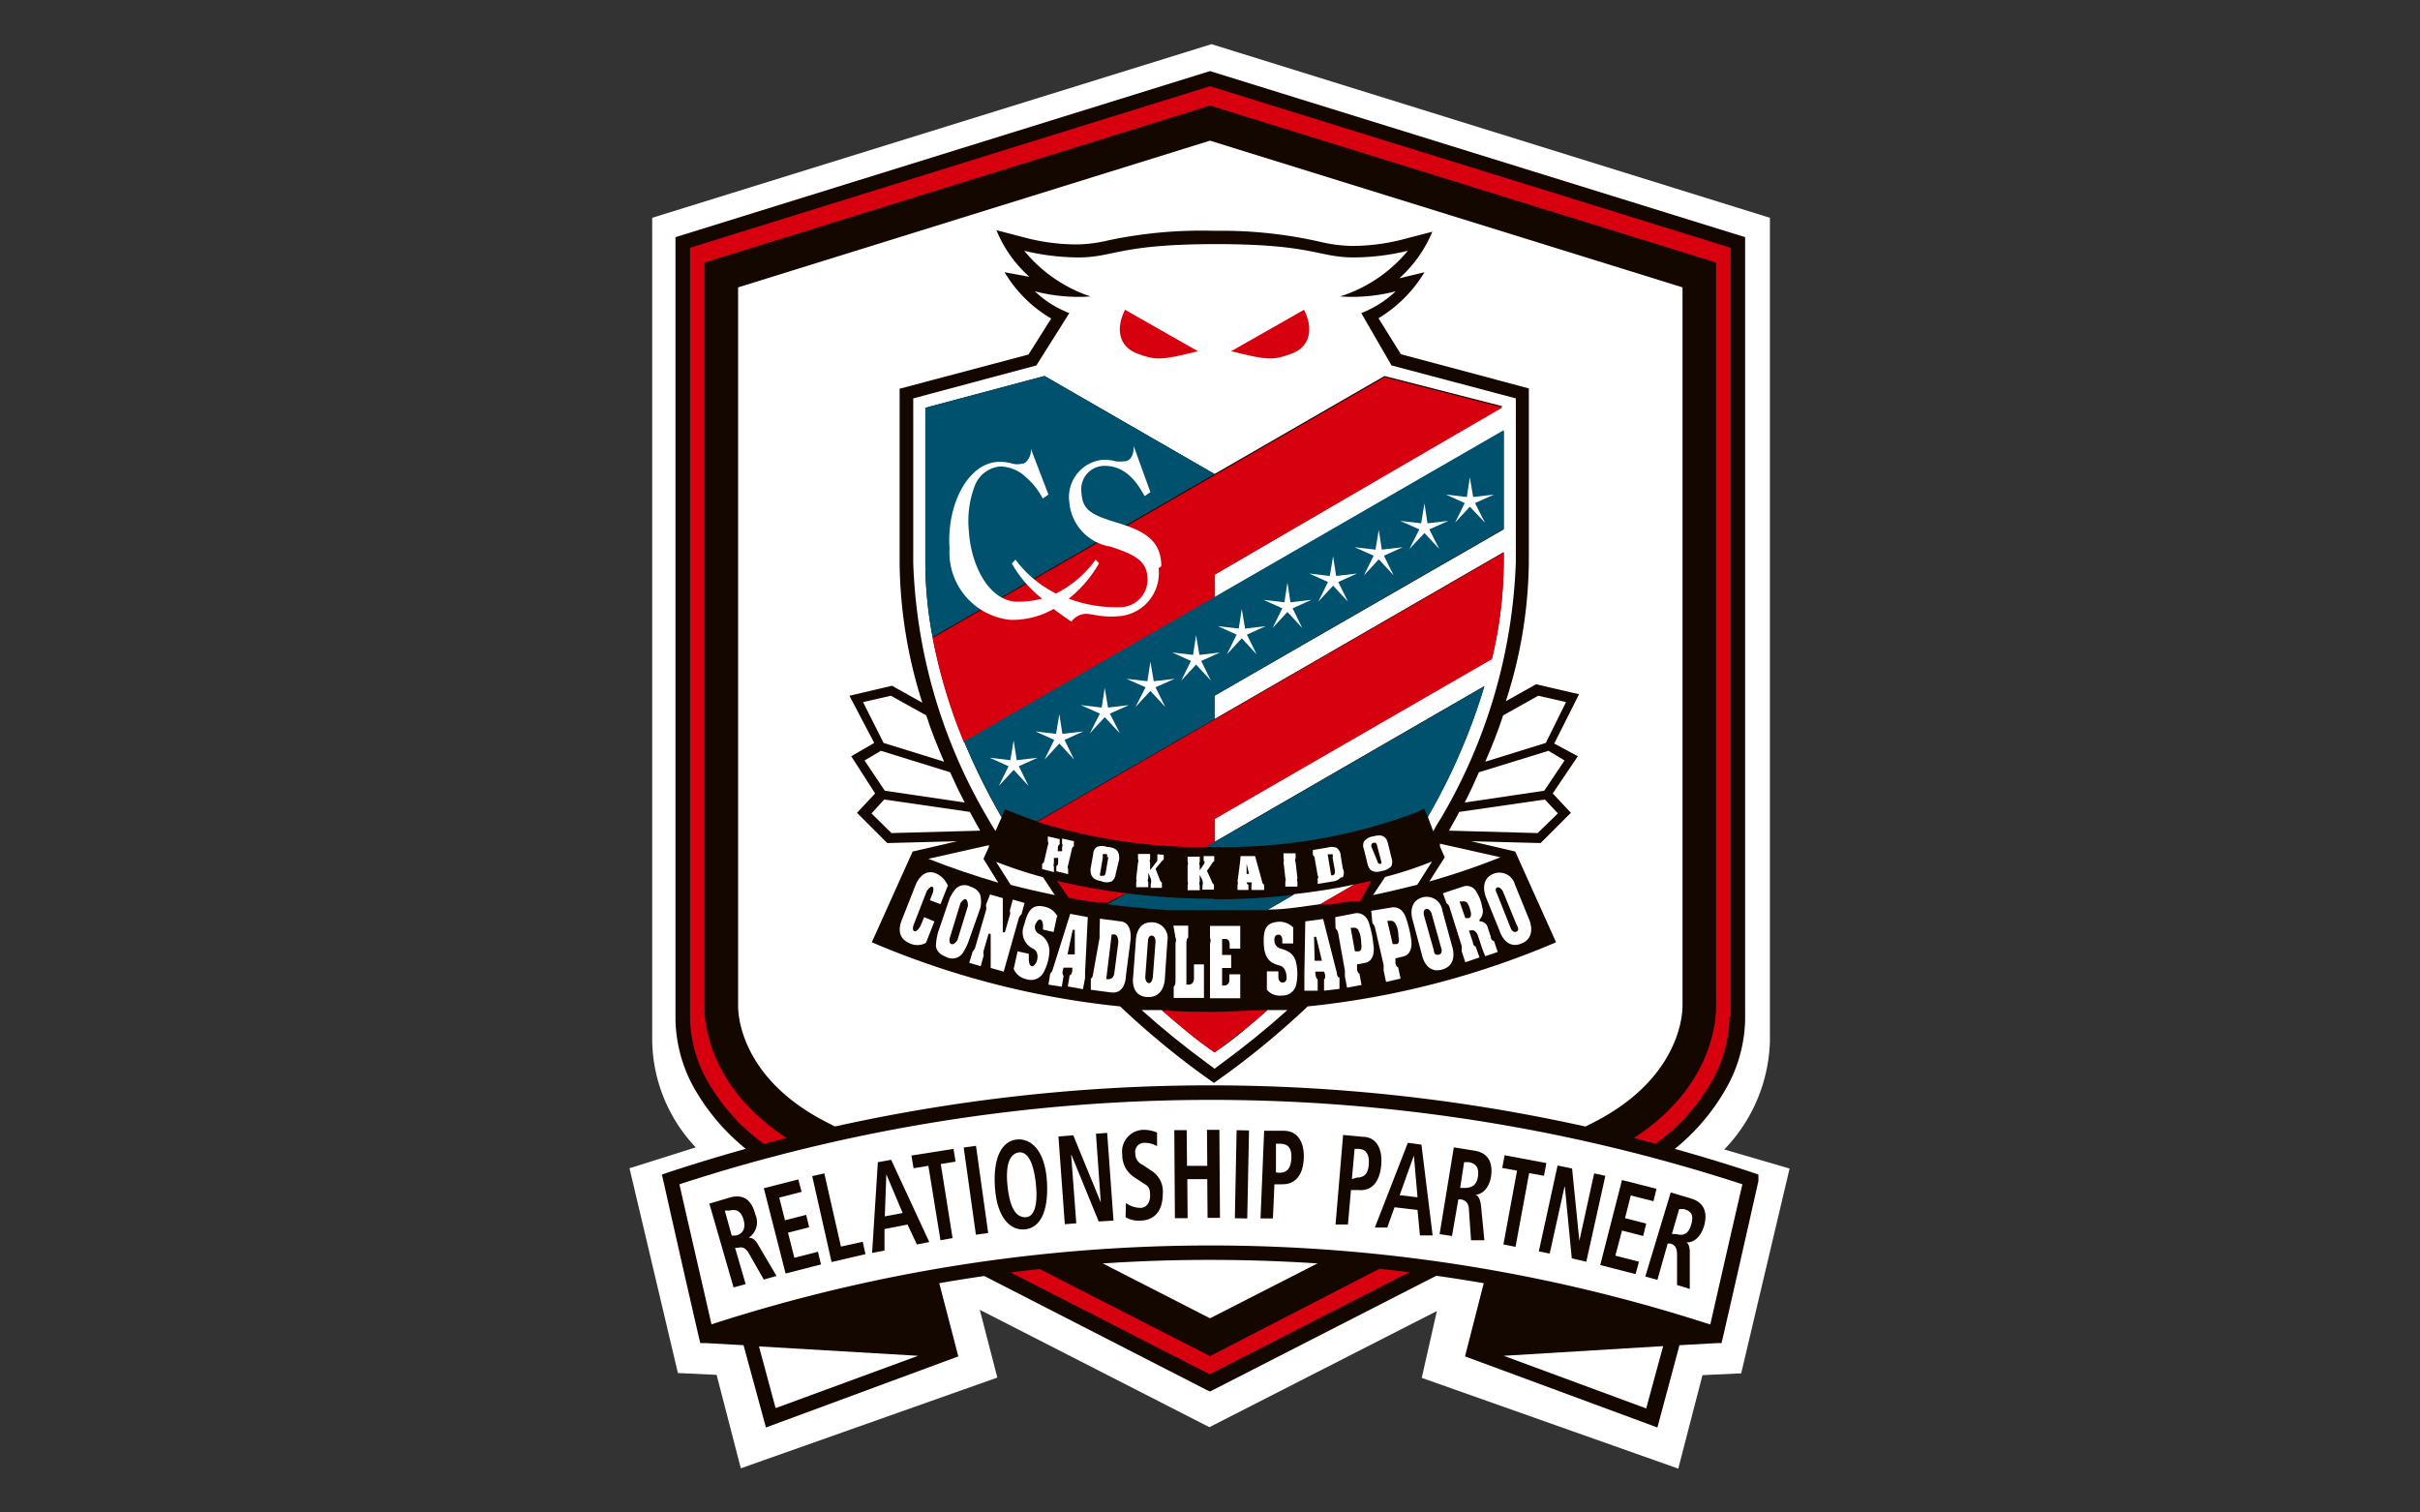 <svg xmlns="http://www.w3.org/2000/svg" width="80" height="50" viewBox="0 0 80 50"><rect x="0" y="0" width="80" height="50" fill="#333333" stroke="none"/><defs><style>.a{fill:#fff;}.b{fill:#140700;}.c{fill:#d7000f;}.d{fill:#00516d;}</style></defs><path class="a" d="M57,38a5.36,5.36,0,0,0,1.51-3.59V7.2L40.05,1.46,21.56,7.2V34.35h0A5.23,5.23,0,0,0,23,37.93l-2.19.69,1.6,6.77,1.28.06.8,3.09,8.48-3-.58-2.24h0l7.59,3.88,7.52-3.84L47,45.55l8.48,3,.8-3.09,1.28-.06,1.6-6.77L57,38"/><path class="b" d="M26.1,38.88a7.05,7.05,0,0,1-3.23-3.05,4.83,4.83,0,0,1-.54-2.12v-.09h0V7.84L40,2.35,57.69,7.84V33.71a4.79,4.79,0,0,1-.54,2.11,7,7,0,0,1-3.23,3.06l-13.8,7.06L40,46l-.11-.05L26.62,39.15l-.52-.27m29.52-5.7V9.5L40,4.65,24.4,9.5V33.26c0,.15,0,2.34,2.91,3.83L40,43.58l12.71-6.49c2.9-1.49,2.91-3.68,2.91-3.83v-.08Z"/><path class="c" d="M57.21,33.65V8.19L40,2.85,22.81,8.19V33.6h0v0h0v.08a4.44,4.44,0,0,0,.49,1.9,6.54,6.54,0,0,0,3,2.85l13.69,7,13.69-7a6.54,6.54,0,0,0,3-2.85,4.47,4.47,0,0,0,.49-1.9v-.06m-4,4.42L40,44.83,26.78,38.07c-3.61-1.86-3.5-4.71-3.49-4.83h0V8.68L40,3.49,56.73,8.68V33.23h0c0,.12.12,3-3.49,4.83"/><path class="b" d="M57.93,38.76a57.22,57.22,0,0,0-35.85,0l-.2.07.05.21q.57,2.55,1.16,5.11l.06.25h.18l1.25.07.74,2.72,6.36-2.35-.63-2.42a51.87,51.87,0,0,1,9-.77,53.35,53.35,0,0,1,9,.77l-.62,2.42,6.36,2.35.73-2.72,1.25-.07h.14l.06-.25q.59-2.57,1.16-5.11l0-.21Z"/><polygon class="a" points="25.09 44.51 30.35 44.82 25.64 46.55 25.09 44.51"/><polygon class="a" points="54.42 46.56 49.71 44.82 54.98 44.5 54.42 46.56"/><path class="a" d="M56.52,43.78a53.52,53.52,0,0,0-33,0c-.35-1.54-.71-3.08-1.06-4.63a56.72,56.72,0,0,1,35.14,0c-.36,1.55-.71,3.09-1.06,4.63"/><path class="b" d="M52.16,25l-.83,1.23.6.64-1,1-2.3-.06,1.46.34,1.35,3a28.12,28.12,0,0,1-8.21,2.12,27.39,27.39,0,0,1-2.61,2.18l-.49.35-.49-.35a27.39,27.39,0,0,1-2.61-2.18,28.12,28.12,0,0,1-8.21-2.12l1.35-3,1.47-.34-2.31.06-1-1,.6-.64L28.14,25l.76-.44L28.08,23l1.41-.33,1,.56a15.64,15.64,0,0,1-.75-4.58V12.85L34,11.72l.75-1.19A4.34,4.34,0,0,1,33.21,9l.82.15a4.16,4.16,0,0,1-1.09-1.54l1,.26a6.71,6.71,0,0,0,1.68.21,4.74,4.74,0,0,0,1-.13,14.88,14.88,0,0,1,3.53-.32A14.7,14.7,0,0,1,43.67,8a4.92,4.92,0,0,0,1,.13,6.71,6.71,0,0,0,1.68-.21l1-.26a4.3,4.3,0,0,1-1.09,1.54L47.09,9a4.44,4.44,0,0,1-1.52,1.52l.74,1.19,4.23,1.13v5.76a15.34,15.34,0,0,1-.76,4.58l1-.56,1.42.33-.82,1.63Z"/><path class="a" d="M35.11,27.72l0,.17a.13.13,0,0,1,0,.12h0l0,.13v0h0l-.14,0h0v0l0-.12h0a.13.13,0,0,1,.06-.11l0-.17-.39-.09,0,.17a.13.13,0,0,1,0,.12h0l-.12.52h0a.14.14,0,0,1-.07.1l0,.17.39.1,0-.17a.2.2,0,0,1,0-.13h0l0-.17v0h0l.14,0h0v0l0,.17h0a.11.11,0,0,1-.06.1l0,.17.39.1,0-.17a.15.15,0,0,1,0-.13h0l.12-.51h0s0-.09.07-.11l0-.17Z"/><path class="a" d="M36.6,28a.45.45,0,0,0-.34,0,.29.29,0,0,0-.12.23l-.09.5c0,.23.07.35.36.4a.43.43,0,0,0,.35,0,.34.34,0,0,0,.12-.23L37,28.4c0-.24-.06-.36-.36-.4m0,.33-.09.53a.15.15,0,0,1-.05.09h-.07a.08.08,0,0,1-.06,0,.14.14,0,0,1,0-.09l.09-.53a.13.13,0,0,1,0-.09.08.08,0,0,1,.07,0,.06.06,0,0,1,.06,0,.1.1,0,0,1,0,.1"/><path class="a" d="M38.26,28.24l0,.16c0,.05,0,.07-.08.16l-.1.13-.06.07v-.24h0a.15.15,0,0,1,0-.12l0-.17-.4,0,0,.17a.15.15,0,0,1,0,.12h0l-.06.53v0a.14.14,0,0,1,0,.11l0,.17.4,0,0-.17a.11.11,0,0,1,0-.12h0l0-.19v0h0l.08.19v0a.3.3,0,0,1,0,.19v.12l.37,0,0-.17a.2.2,0,0,1-.07-.1h0l-.14-.36h0v0l.19-.23a.19.19,0,0,1,.08-.07l0-.16Z"/><path class="a" d="M39.82,28.47c0,.06,0,.07-.07.17l-.09.13,0,.08v-.24h0a.14.14,0,0,1,0-.12v-.17h-.4v.17a.14.14,0,0,1,0,.12h0l0,.53h0a.15.15,0,0,1,0,.12v.17h.4v-.17a.15.15,0,0,1,0-.12h0v-.22h0l.09.18v0a.38.38,0,0,1,0,.19v.12h.38v-.17a.17.17,0,0,1-.07-.1h0l-.16-.35v0h0l.17-.25a.16.16,0,0,1,.07-.07v-.17h-.35s0,.16,0,.16"/><path class="a" d="M41.15,29.17s0,0,0,0v0h.22v0s0,0,0,0a.08.08,0,0,1,0,.08v.17l.42,0v-.17a.15.15,0,0,1-.07-.12l-.23-.83-.48,0c0,.13-.1.83-.1.83v0a.17.17,0,0,1,0,.12v.17l.36,0v-.17a.1.1,0,0,1-.06-.08m0-.27,0-.35v0h0v0l.08.34v0h-.19Z"/><path class="a" d="M42.43,28.49h0l.06.53h0a.15.15,0,0,1,0,.12l0,.17.4,0,0-.17a.13.13,0,0,1,0-.11h0l-.06-.53h0a.11.11,0,0,1,0-.12l0-.17-.4,0,0,.17a.15.15,0,0,1,0,.12"/><path class="a" d="M44.39,29a.32.32,0,0,0,0-.29l-.07-.43a.32.32,0,0,0-.15-.26.48.48,0,0,0-.29,0l-.48.08,0,.17a.12.12,0,0,1,.06.1l.1.57a.1.1,0,0,1,0,.11l0,.17.49-.08a.41.41,0,0,0,.27-.13M44,28.91h0v0l-.11-.67v0h.06s.08,0,.1,0a.11.11,0,0,1,0,.1l.08.44c0,.1,0,.15-.11.16"/><path class="a" d="M46,28.62a.37.37,0,0,0,0-.26l-.12-.49c-.06-.23-.2-.3-.49-.22a.46.46,0,0,0-.3.17.32.32,0,0,0,0,.26l.12.49c.06.23.21.3.49.22a.53.53,0,0,0,.31-.17m-.3-.07a.07.07,0,0,1-.06,0,.08.08,0,0,1-.07,0,.13.13,0,0,1-.05-.09L45.34,28a.12.12,0,0,1,0-.09.1.1,0,0,1,.06-.05h.07a.12.12,0,0,1,.05.08l.14.53a.13.13,0,0,1,0,.09"/><path class="a" d="M31.32,29.31l-.23.58-.35-.13.09-.23s.06-.16,0-.21-.19.13-.19.13l-.42,1.08s-.09.2,0,.25.21-.17.21-.17l.12-.29.34.14-.28.71a.6.6,0,0,1-.57,0c-.31-.15-.36-.42-.23-.75l.46-1.17s.2-.54.64-.39a.76.76,0,0,1,.43.43"/><path class="a" d="M31.4,29.68a1.74,1.74,0,0,1,.17-.27.41.41,0,0,1,.51-.1c.3.1.33.3.33.3a.93.93,0,0,1,0,.4L32,31.17a2.08,2.08,0,0,1-.17.33.42.42,0,0,1-.56.13c-.35-.13-.33-.38-.33-.38a2,2,0,0,1,.07-.43Zm0,1.32s-.05.18.05.21.2-.13.2-.13L32,29.94s0-.17-.07-.21-.18.13-.18.13Z"/><path class="a" d="M32.73,29.57l.42.12,0,1.13.07,0,.16-.56a.19.19,0,0,0,0-.15l.1-.37.39.11-.1.37a.32.32,0,0,0-.09.13l-.5,1.77L32.75,32l0-1.13-.07,0-.16.55a.3.3,0,0,0,0,.16l-.1.36-.38-.11.11-.36s0,0,.08-.12l.36-1.24a.31.31,0,0,0,0-.19Z"/><path class="a" d="M34.94,30.3l-.11.51-.35-.08,0-.13s0-.16-.08-.2-.17.15-.17.15a.26.26,0,0,0,.09.31.63.63,0,0,1,.37.62,1.61,1.61,0,0,1-.2.68.47.47,0,0,1-.56.21.58.58,0,0,1-.42-.34l.13-.58.37.08,0,.19s0,.19.09.22.17-.15.17-.15.11-.29-.1-.42a.6.6,0,0,1-.31-.8c.13-.54.31-.7.73-.58a.61.61,0,0,1,.37.31"/><path class="a" d="M42.75,30.68l0,.51-.36,0,0-.13s0-.17-.14-.16-.12.18-.12.18a.27.27,0,0,0,.18.27c.19.06.47.13.54.49a1.68,1.68,0,0,1,0,.71.46.46,0,0,1-.47.36.56.56,0,0,1-.5-.19l0-.61.38,0v.19s0,.19.15.18.12-.19.12-.19,0-.31-.22-.37-.5-.14-.53-.68.08-.75.52-.77a.65.65,0,0,1,.46.2"/><path class="a" d="M35.38,30.21l.58.11-.09,1.82s0,.16,0,.19l-.07.37-.5-.09.06-.37s.1,0,.09-.25l-.29,0s-.08.2,0,.27l-.06.36-.44-.07.06-.38s.05,0,.09-.15Zm-.09,1.34.24,0,0-.81h-.07Z"/><path class="a" d="M43.15,30.46l.59-.08.45,1.77s0,.15.09.17l0,.37-.51.06,0-.37s.09-.06,0-.26l-.29,0s0,.22.08.26l0,.37-.44,0,0-.37s0,0,0-.18Zm.31,1.3.24,0-.19-.79h-.07Z"/><path class="a" d="M36.36,30.37l.69.09s.39,0,.32.64l-.15,1.16s0,.6-.48.55l-.68-.09,0-.37s.06,0,.08-.18L36.35,31s0-.15,0-.21Zm.21,2h.08c.18,0,.19-.22.19-.22l.13-1c0-.27-.14-.26-.14-.26h-.08Z"/><path class="a" d="M37.55,31.08s0-.62.55-.59a.52.52,0,0,1,.49.63l-.08,1.21s0,.66-.58.63-.47-.67-.47-.67Zm.31,1.22s0,.18.11.2.14-.19.14-.19l.09-1.19s0-.18-.12-.19-.13.16-.13.16Z"/><path class="a" d="M46.7,30.42s-.2-.59.31-.75a.52.52,0,0,1,.67.43L48,31.27s.23.62-.32.78-.67-.47-.67-.47Zm.7,1s0,.18.16.14.08-.23.08-.23l-.32-1.15s-.07-.16-.18-.13-.07.2-.07.2Z"/><path class="a" d="M49.13,29.68s-.26-.58.23-.79a.53.53,0,0,1,.72.35l.46,1.13s.29.6-.24.82-.72-.4-.72-.4Zm.81,1s.06.17.19.12,0-.24,0-.24l-.45-1.1s-.09-.16-.19-.12,0,.21,0,.21Z"/><path class="a" d="M38.79,30.6h.49V31s-.05,0-.06.16l0,1.39h.09s.15,0,.16-.2l0-.47h.33l0,1.11-1,0v-.38s.05,0,.06-.17l0-1.27a.22.22,0,0,0,0-.17Z"/><path class="a" d="M40,30.61h1v.75h-.35V31.2s0-.16-.14-.16h-.11v.53h.3V32h-.3v.58h.09a.17.17,0,0,0,.15-.18v-.19H41V33H40v-.37s0,0,0-.19l0-1.25A.24.24,0,0,0,40,31Z"/><path class="a" d="M44.14,30.32l.67-.13s.36-.07.47.41a3.29,3.29,0,0,1,.12.62s.11.53-.27.61l-.27.05,0,.14s0,.13.08.17l.07.37-.48.09-.07-.37s0,0,0-.19l-.22-1.23a.3.3,0,0,0-.09-.17Zm.65,1.13.11,0c.15,0,.1-.25.1-.25s0-.27-.08-.41a.15.15,0,0,0-.17-.12l-.1,0Z"/><path class="a" d="M45.33,30.11,46,30s.35-.09.49.38a3.66,3.66,0,0,1,.15.61s.13.53-.25.63l-.26.06,0,.14s0,.13.09.16l.08.37-.48.11-.08-.37s0,0,0-.19l-.28-1.21a.3.3,0,0,0-.09-.17Zm.71,1.1.11,0c.15,0,.08-.25.08-.25s0-.27-.09-.4a.17.17,0,0,0-.18-.12l-.1,0Z"/><path class="a" d="M47.7,29.53l.69-.23a.36.36,0,0,1,.42.19A1.34,1.34,0,0,1,49,30a.4.4,0,0,1-.09.4l0,.06a.26.26,0,0,1,.27.2l.1.3s0,.13.11.15l.12.36-.41.14a3.76,3.76,0,0,1-.15-.4l-.1-.3s-.08-.2-.22-.15l-.07,0,.13.39s0,.11.09.14l.13.36-.47.16-.12-.36s0,0,0-.18L47.92,30a.22.22,0,0,0-.1-.14Zm.74.82.1,0c.11,0,.09-.16.08-.2a1.13,1.13,0,0,0-.09-.26.16.16,0,0,0-.18-.09l-.1,0Z"/><path class="a" d="M29.12,24.82l-.54.32.67,1,2.64.39q-.26-.5-.48-1Z"/><path class="a" d="M29.45,23l-.92.21.68,1.35,2,.62c-.22-.51-.42-1-.59-1.53Z"/><path class="a" d="M32.06,26.84l-2.83-.41-.42.46.66.65,2.93-.08a2,2,0,0,0-.11-.2l-.23-.42"/><path class="a" d="M51.19,24.82l.53.32-.67,1-2.63.39c.17-.33.32-.66.47-1Z"/><path class="a" d="M50.85,23l.92.21-.67,1.35-2,.62c.22-.51.42-1,.59-1.53Z"/><path class="a" d="M48.24,26.84l2.83-.41.43.46-.67.65-2.93-.08.11-.2c.08-.14.16-.28.23-.42"/><path class="a" d="M32.69,28l0-.06-2,.45c.75.3,1.53.56,2.31.79l-.49-.79Z"/><path class="a" d="M47.25,29.14a23.2,23.2,0,0,0,2.35-.8l-2-.45a.41.41,0,0,1,0,.09l.16.36Z"/><path class="a" d="M34.48,29a14.83,14.83,0,0,1-1.55-.51l.48.76c.45.12.94.23,1.46.34Z"/><path class="a" d="M47.34,28.48a12.8,12.8,0,0,1-1.55.51l-.4.6c.53-.11,1-.23,1.46-.34Z"/><path class="a" d="M46,12.08,45,10.35a3.55,3.55,0,0,0,1.14-.72,5.74,5.74,0,0,1-1.84.17,4.77,4.77,0,0,0,2.24-1.51,7.71,7.71,0,0,1-1.79.22c-1.18,0-1.33-.44-4.55-.44s-3.37.44-4.55.44a7.71,7.71,0,0,1-1.79-.22A4.77,4.77,0,0,0,36.05,9.8a5.74,5.74,0,0,1-1.84-.17,3.44,3.44,0,0,0,1.14.72l-1.09,1.73-4.07,1.09v5.44a17.78,17.78,0,0,0,2.47,8.45c.08.14.16.28.25.41l.2-.45a21.61,21.61,0,0,1-1.24-2.51c-.09-.21-.17-.42-.25-.63a17.9,17.9,0,0,1-.79-2.82h0a13.27,13.27,0,0,1-.24-2.45V13.48l3.94-1.05,5.62,3.24,5.62-3.24,3.9,1L40.15,19v.77l9.56-5.51V17.5L40.15,23v.77l9.56-5.52v.34a14,14,0,0,1-.39,3.18l-9.17,5.29v.77l8.92-5.15A20.32,20.32,0,0,1,47.2,27l.18.48c.08-.15.17-.3.26-.44a17.89,17.89,0,0,0,2.47-8.45V13.17Z"/><path class="a" d="M41.9,33.39c-.55.49-1.14,1-1.75,1.4-.61-.45-1.19-.91-1.75-1.4l-.66,0c.69.62,1.42,1.21,2.17,1.76l.24.18.24-.18c.75-.55,1.48-1.14,2.17-1.76l-.66,0"/><path class="a" d="M42.79,29.56h0l-.88.51c.6,0,1.19-.11,1.74-.18l1.12-.65c-.64.14-1.3.24-2,.32"/><path class="c" d="M39.6,11.61c-1.22.31-1.41.3-2,.08s-.74-.79-.41-1.45Z"/><path class="c" d="M40.7,11.61c1.22.31,1.41.3,2,.08s.74-.79.41-1.45Z"/><path class="c" d="M49.67,13.47l-3.9-1-5.62,3.24-9.32,5.38a17.72,17.72,0,0,0,.79,2.83c.08.21.16.42.25.63l8.28-4.78V19Z"/><path class="c" d="M41.9,33.39c-.58,0-1.16.06-1.75.06s-1.17,0-1.75-.06c.56.49,1.14,1,1.75,1.4.61-.45,1.2-.91,1.75-1.4"/><path class="c" d="M45.33,29.12l-.56.12-1.14.66.23,0H44l.69-.11h0l.28,0Z"/><path class="c" d="M40.15,27.85v-.77l9.17-5.29a14,14,0,0,0,.39-3.18v-.34l-15.42,8.9a18.64,18.64,0,0,0,5.58.84Z"/><path class="c" d="M37.24,29.53a22.41,22.41,0,0,1-2.3-.41l.39.56.31.06h0l.67.1.12,0,.16,0Z"/><path class="d" d="M34.53,12.43l-3.94,1.05v5.13a13.27,13.27,0,0,0,.24,2.45l9.32-5.39Z"/><path class="d" d="M40.15,23l9.56-5.52V14.22L31.87,24.51A21.61,21.61,0,0,0,33.11,27l.11-.25c.34.14.7.28,1.07.4l5.86-3.38Z"/><path class="d" d="M39.87,28h.27a18.15,18.15,0,0,0,6.7-1.15l.24-.12.12.28a20.32,20.32,0,0,0,1.87-4.32l-8.92,5.15h0Z"/><path class="d" d="M40.14,29.71a22.69,22.69,0,0,1-2.9-.18l-.63.36.49.07h.08l.69.07h0l.75.06h0c.51,0,1,0,1.52,0s1,0,1.52,0h0l.23,0,.88-.51a22.89,22.89,0,0,1-2.65.15"/><path class="a" d="M38.39,18.72c0-.9-.63-1.19-1.49-1.45s-1.12-.43-1.15-1a.77.77,0,0,1,.77-.87c.74,0,1.11.63,1.32,1l.19-.13-.55-1.52c0,.47-.25.5-.31.5a1.28,1.28,0,0,1-.29,0,1.45,1.45,0,0,0-.43-.05,1.24,1.24,0,0,0-1.1,1.41,1.62,1.62,0,0,0,1.36,1.46c.7.23,1.19.43,1.22,1a.91.91,0,0,1-.84,1,4.42,4.42,0,0,1-1.76-.28,4,4,0,0,0,1-1.17l-.11-.12a3.62,3.62,0,0,1-1.31,1.12,3.71,3.71,0,0,1-1.34-1.12l-.12.13a4,4,0,0,0,1,1.16,3.06,3.06,0,0,1-.73.1c-1,.06-1.62-1.18-1.69-2.32a3.28,3.28,0,0,1,.19-1.5,1,1,0,0,1,.84-.65,1.27,1.27,0,0,1,.87.37,2.29,2.29,0,0,1,.54.69l.19-.13-.58-1.51a.55.55,0,0,1-.15.42.21.21,0,0,1-.15.07.62.62,0,0,1-.3,0,1.49,1.49,0,0,0-.51-.06c-1,.07-1.68,1.45-1.58,2.86a2.24,2.24,0,0,0,2,2.36,2.73,2.73,0,0,0,1.44-.36c.34.26.59.42.59.42a.6.6,0,0,1,.59-.25l.37.06a2.92,2.92,0,0,0,.71,0,1.43,1.43,0,0,0,1.21-1.58"/><polygon class="a" points="34.3 25.05 33.61 25.13 33.51 24.48 33.4 25.13 32.72 25.05 33.34 25.33 33.02 25.98 33.51 25.45 34 25.98 33.68 25.33 34.3 25.05"/><polygon class="a" points="35.81 24.18 35.12 24.26 35.02 23.61 34.91 24.26 34.23 24.18 34.85 24.46 34.53 25.11 35.02 24.58 35.51 25.11 35.19 24.46 35.81 24.18"/><polygon class="a" points="37.32 23.31 36.63 23.39 36.52 22.74 36.42 23.39 35.73 23.31 36.36 23.59 36.03 24.24 36.52 23.71 37.02 24.24 36.69 23.59 37.32 23.31"/><polygon class="a" points="38.83 22.44 38.14 22.52 38.03 21.87 37.93 22.52 37.24 22.44 37.87 22.72 37.54 23.37 38.03 22.84 38.52 23.37 38.2 22.72 38.83 22.44"/><polygon class="a" points="40.33 21.57 39.65 21.65 39.54 21 39.44 21.65 38.75 21.57 39.37 21.85 39.05 22.5 39.54 21.97 40.03 22.5 39.71 21.85 40.33 21.57"/><polygon class="a" points="41.84 20.7 41.16 20.78 41.05 20.13 40.95 20.78 40.26 20.7 40.88 20.98 40.56 21.63 41.05 21.1 41.54 21.63 41.22 20.98 41.84 20.7"/><polygon class="a" points="43.35 19.83 42.66 19.91 42.56 19.26 42.46 19.91 41.77 19.83 42.39 20.11 42.07 20.76 42.56 20.23 43.05 20.76 42.73 20.11 43.35 19.83"/><polygon class="a" points="44.86 18.96 44.17 19.04 44.07 18.39 43.96 19.04 43.28 18.96 43.9 19.24 43.58 19.89 44.07 19.36 44.56 19.89 44.24 19.24 44.86 18.96"/><polygon class="a" points="46.37 18.09 45.68 18.17 45.58 17.52 45.47 18.17 44.78 18.09 45.41 18.37 45.09 19.02 45.58 18.49 46.07 19.02 45.75 18.37 46.37 18.09"/><polygon class="a" points="47.88 17.22 47.19 17.3 47.09 16.64 46.98 17.3 46.29 17.22 46.92 17.5 46.59 18.15 47.09 17.62 47.58 18.15 47.25 17.5 47.88 17.22"/><polygon class="a" points="49.39 16.35 48.7 16.43 48.59 15.78 48.49 16.43 47.8 16.35 48.42 16.63 48.1 17.28 48.59 16.75 49.09 17.28 48.76 16.63 49.39 16.35"/><path class="b" d="M23.45,39.79l.67-.2c.38-.11.71,0,.85.56a.62.62,0,0,1-.22.77h0c.08,0,.19,0,.33.26l.59,1-.42.12-.48-.84c-.11-.21-.23-.25-.38-.21l-.09,0,.35,1.2-.4.11Zm.9,1.05c.21-.06.31-.24.23-.52s-.24-.36-.46-.3l-.16,0,.23.83Z"/><polygon class="b" points="25.25 39.28 26.39 38.99 26.5 39.4 25.76 39.59 25.95 40.34 26.65 40.16 26.75 40.57 26.05 40.75 26.26 41.58 27.04 41.38 27.14 41.8 25.97 42.1 25.25 39.28"/><polygon class="b" points="26.85 38.88 27.25 38.79 27.8 41.21 28.52 41.05 28.61 41.46 27.49 41.72 26.85 38.88"/><path class="b" d="M30,40.48l-.76.15,0,.71-.41.08.19-3,.44-.08,1.26,2.72-.41.08Zm-.16-.38-.54-1.28h0l-.05,1.39Z"/><polygon class="b" points="30.69 38.54 30.2 38.62 30.13 38.2 31.52 37.98 31.59 38.4 31.1 38.48 31.49 40.93 31.09 41 30.69 38.54"/><rect class="b" x="32.06" y="37.89" width="0.41" height="2.91" transform="translate(-5.14 4.85) rotate(-7.96)"/><path class="b" d="M33.61,37.67c.46-.05.94.35,1,1.39s-.25,1.53-.72,1.58-.93-.35-1-1.39.26-1.53.72-1.58m.29,2.57c.26,0,.43-.34.34-1.14s-.33-1.05-.58-1-.44.34-.35,1.14.33,1,.59,1"/><polygon class="b" points="34.99 37.57 35.48 37.53 36.39 39.75 36.39 39.75 36.23 37.48 36.6 37.45 36.81 40.35 36.32 40.38 35.42 38.18 35.41 38.18 35.58 40.44 35.2 40.47 34.99 37.57"/><path class="b" d="M37.22,39.77a.84.84,0,0,0,.48.16c.18,0,.33-.15.32-.44s-.1-.29-.31-.43l-.21-.14a.87.87,0,0,1-.4-.75.72.72,0,0,1,.68-.82,1.13,1.13,0,0,1,.47.09v.45a.82.82,0,0,0-.43-.11.3.3,0,0,0-.29.35.4.4,0,0,0,.25.38l.25.17a.81.81,0,0,1,.41.77c0,.59-.28.88-.71.9a.88.88,0,0,1-.52-.11Z"/><polygon class="b" points="38.82 37.36 39.23 37.36 39.24 38.54 39.91 38.54 39.9 37.35 40.31 37.35 40.33 40.26 39.92 40.26 39.91 38.98 39.25 38.98 39.26 40.27 38.84 40.27 38.82 37.36"/><rect class="b" x="39.58" y="38.61" width="2.91" height="0.41" transform="matrix(0.02, -1, 1, 0.02, 1.42, 79.08)"/><path class="b" d="M41.79,37.38l.64,0c.46,0,.69.36.67.91s-.28.88-.74.86h-.23l-.05,1.13h-.41Zm.51,1.39c.25,0,.37-.15.39-.47s-.09-.48-.35-.49h-.16l0,.95Z"/><path class="b" d="M44.4,37.52l.64.06c.46,0,.67.39.62.94s-.31.87-.77.82l-.23,0-.1,1.14-.41,0Zm.45,1.41c.25,0,.38-.13.4-.44s-.07-.49-.32-.51h-.15l-.09,1Z"/><path class="b" d="M46.86,40l-.76-.09-.24.67-.41,0,1.09-2.8.45.06.37,3-.42,0Zm0-.42-.12-1.38h0l-.47,1.31Z"/><path class="b" d="M48.06,37.93l.69.11c.39.06.62.33.54.86-.06.37-.28.59-.53.6v0c.08,0,.17.09.2.37L49.07,41,48.63,41l-.07-1c0-.23-.11-.32-.26-.35h-.09L48,40.86l-.41-.06Zm.37,1.34c.22,0,.39-.09.43-.38s-.07-.43-.3-.47l-.16,0-.13.85Z"/><polygon class="b" points="50.15 38.7 49.66 38.61 49.74 38.19 51.12 38.45 51.04 38.87 50.55 38.78 50.1 41.22 49.7 41.14 50.15 38.7"/><polygon class="b" points="51.49 38.53 51.97 38.63 52.21 41.02 52.21 41.02 52.7 38.79 53.07 38.87 52.44 41.71 51.96 41.6 51.73 39.23 51.72 39.23 51.23 41.44 50.87 41.37 51.49 38.53"/><polygon class="b" points="53.62 39.01 54.76 39.3 54.66 39.71 53.91 39.52 53.72 40.27 54.42 40.45 54.32 40.86 53.62 40.68 53.4 41.51 54.18 41.71 54.07 42.12 52.9 41.82 53.62 39.01"/><path class="b" d="M55.23,39.42l.67.2c.38.11.58.4.43.92-.11.36-.35.56-.61.53v0c.08,0,.15.11.14.39l0,1.15-.42-.13,0-1c0-.23-.07-.33-.22-.37l-.09,0-.34,1.2-.4-.11Zm.2,1.38c.21.06.39,0,.48-.32s0-.44-.24-.51l-.16,0-.24.82Z"/></svg>